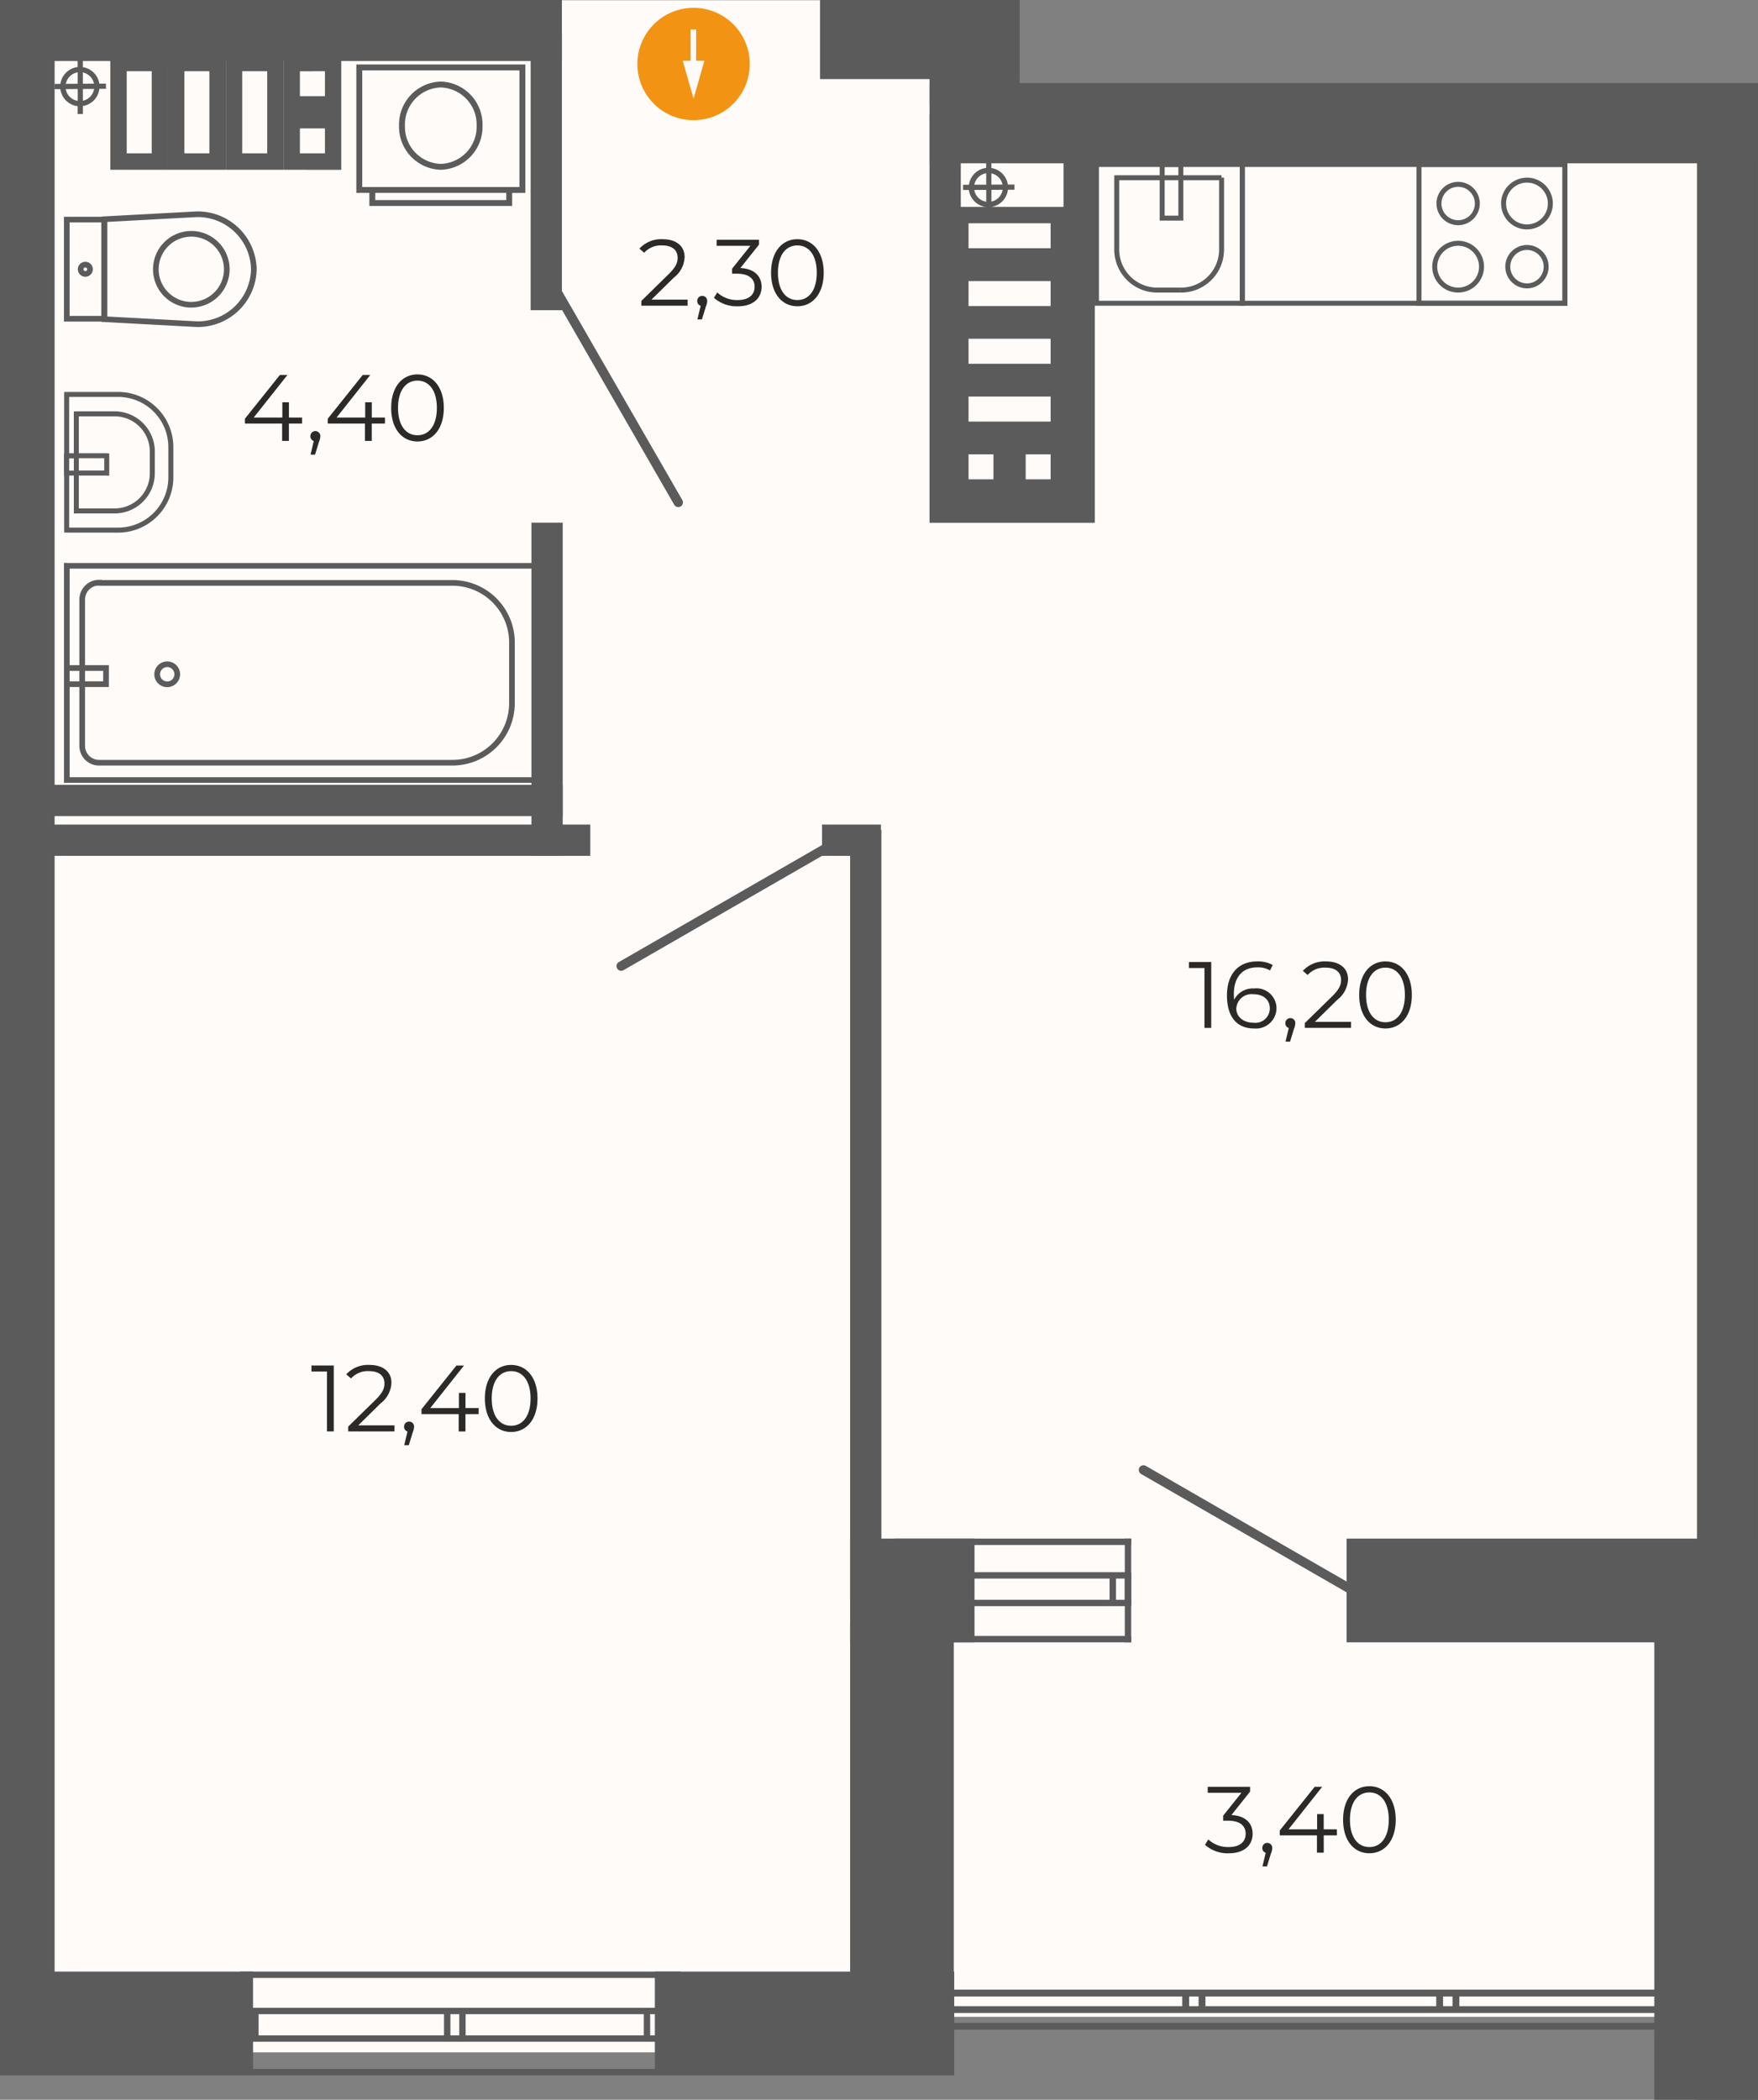 <svg id="Слой_1" data-name="Слой 1" xmlns="http://www.w3.org/2000/svg" viewBox="0 0 163.015 194.684"><rect x="0" y="0" width="163.015" height="194.684" fill="#808080" stroke="none"/><title>02.09.02_s</title><polygon points="161.159 186.994 87.94 186.994 87.94 190.288 2.44 190.288 2.44 0.022 87.94 0.022 87.94 11.87 161.159 11.87 161.159 186.994" style="fill:#fefbf9;fill-rule:evenodd"/><path d="M220.9,159.5h2.312V157.18H220.9Zm7.613,0H226.2V157.18h2.313Zm0-5.353H220.9v-2.319h7.613Zm-7.613,0v-2.319m7.613-5.361H220.9v2.319h7.613Zm-7.613,0v2.319m7.613-5.348H220.9v-2.319h7.613Zm-7.613,0v-2.319m7.613-5.361H220.9v2.319h7.613Zm-7.613,0v2.319m-3.616,25.457h15.324V126.274h-2.9v7.967h-9.526V125.6h-2.9v37.929Z" transform="translate(-131.091 -115.059)" style="fill:#5b5b5b;fill-rule:evenodd"/><rect x="2.405" y="72.768" width="49.774" height="2.899" style="fill:#5b5b5b"/><rect y="72.768" width="2.794" height="2.899" style="fill:#5b5b5b"/><rect x="2.405" y="76.452" width="52.331" height="2.899" style="fill:#5b5b5b"/><rect y="76.452" width="2.794" height="2.899" style="fill:#5b5b5b"/><rect x="76.227" y="76.452" width="5.46" height="2.899" style="fill:#5b5b5b"/><rect x="49.28" y="48.462" width="2.899" height="30.888" style="fill:#5b5b5b"/><rect x="78.83" y="76.944" width="2.899" height="71.382" style="fill:#5b5b5b"/><rect x="49.205" y="3.183" width="2.899" height="25.577" style="fill:#5b5b5b"/><rect x="76.041" width="18.504" height="7.333" style="fill:#5b5b5b"/><rect x="153.399" y="142.833" width="9.616" height="51.851" style="fill:#5b5b5b"/><rect x="78.829" y="150.551" width="9.617" height="39.515" style="fill:#5b5b5b"/><rect x="124.868" y="142.655" width="32.719" height="9.617" style="fill:#5b5b5b"/><rect x="78.83" y="142.655" width="11.534" height="9.617" style="fill:#5b5b5b"/><rect y="182.8" width="23.462" height="9.616" style="fill:#5b5b5b"/><rect x="60.724" y="182.8" width="27.758" height="9.616" style="fill:#5b5b5b"/><path d="M216.195,261.086v2.709H215.6v-2.709Zm1.412,0v2.709h-.591v-2.709Z" transform="translate(-131.091 -115.059)" style="fill:#5b5b5b;fill-rule:evenodd"/><path d="M234.57,261.086v2.709h-.591v-2.709Zm1.412,0v2.709h-.591v-2.709Z" transform="translate(-131.091 -115.059)" style="fill:#5b5b5b;fill-rule:evenodd"/><rect x="104.3" y="142.655" width="0.591" height="9.618" style="fill:#5b5b5b"/><rect x="82.964" y="151.682" width="21.927" height="0.591" style="fill:#5b5b5b"/><rect x="82.964" y="148.326" width="21.927" height="0.591" style="fill:#5b5b5b"/><rect x="82.964" y="145.768" width="21.927" height="0.591" style="fill:#5b5b5b"/><rect x="82.964" y="142.656" width="21.927" height="0.591" style="fill:#5b5b5b"/><path d="M161.222,129.277v-2.312H158.9v2.313Zm0-7.613v2.313H158.9v-2.312Zm1.514,9.141V120.137h-5.354V130.8Z" transform="translate(-131.091 -115.059)" style="fill:#5b5b5b;fill-rule:evenodd"/><path d="M155.869,121.664v7.613H153.55v-7.613Zm0,7.613H153.55m3.834-9.141V130.8h-5.354V120.137Z" transform="translate(-131.091 -115.059)" style="fill:#5b5b5b;fill-rule:evenodd"/><path d="M148.189,121.664v7.613h2.319v-7.613Zm0,7.613h2.319m-3.834-9.141V130.8h5.355V120.137Z" transform="translate(-131.091 -115.059)" style="fill:#5b5b5b;fill-rule:evenodd"/><path d="M145.16,121.664v7.613h-2.319v-7.613Zm0,7.613h-2.319m3.833-9.141V130.8H141.32V120.137Z" transform="translate(-131.091 -115.059)" style="fill:#5b5b5b;fill-rule:evenodd"/><path d="M138.775,123.308V124.4a1.339,1.339,0,0,0,1.042-1.094Zm1.033-.491a1.339,1.339,0,0,0-1.035-1.039v1.046Zm-3.114.02a1.821,1.821,0,0,1,1.595-1.559v-.824h.484v.832a1.823,1.823,0,0,1,1.527,1.528l.615,0,0,.484-.61,0a1.825,1.825,0,0,1-1.531,1.59v.743h-.484V124.9a1.823,1.823,0,0,1-1.6-1.577l-.542,0,0-.484Zm1.6-.01v-1.06a1.339,1.339,0,0,0-1.1,1.068Zm-1.109.492a1.338,1.338,0,0,0,1.112,1.091v-1.1Z" transform="translate(-131.091 -115.059)" style="fill:#5b5b5b"/><path d="M223.02,132.662v1.088a1.339,1.339,0,0,0,1.042-1.094Zm1.033-.491a1.339,1.339,0,0,0-1.035-1.039v1.046Zm-3.114.019a1.821,1.821,0,0,1,1.595-1.559v-.824h.484v.832a1.823,1.823,0,0,1,1.527,1.528l.615,0,0,.485-.61,0a1.824,1.824,0,0,1-1.531,1.59v.743h-.484v-.734a1.823,1.823,0,0,1-1.6-1.577l-.542,0,0-.484Zm1.6-.01v-1.06a1.339,1.339,0,0,0-1.1,1.067Zm-1.109.492a1.339,1.339,0,0,0,1.112,1.091v-1.1Z" transform="translate(-131.091 -115.059)" style="fill:#5b5b5b"/><rect width="52.104" height="5.655" style="fill:#5b5b5b"/><rect x="157.359" y="10.002" width="5.655" height="184.682" style="fill:#5b5b5b"/><rect y="3.593" width="5.064" height="184.922" style="fill:#5b5b5b"/><path d="M173.677,304.1V301.4h.591V304.1Zm-1.413,0V301.4h.592V304.1Z" transform="translate(-131.091 -115.059)" style="fill:#5b5b5b;fill-rule:evenodd"/><path d="M192.2,304.1V301.4h.59V304.1Zm-1.413,0V301.4h.592V304.1Z" transform="translate(-131.091 -115.059)" style="fill:#5b5b5b;fill-rule:evenodd"/><path d="M154.479,304.1V301.4h.591V304.1Zm-1.413,0V301.4h.591V304.1Z" transform="translate(-131.091 -115.059)" style="fill:#5b5b5b;fill-rule:evenodd"/><rect x="22.27" y="182.798" width="40.839" height="0.591" style="fill:#5b5b5b"/><rect x="22.27" y="186.154" width="40.839" height="0.591" style="fill:#5b5b5b"/><rect x="22.27" y="188.713" width="40.839" height="0.591" style="fill:#5b5b5b"/><rect x="22.27" y="191.825" width="40.839" height="0.591" style="fill:#5b5b5b"/><rect x="86.195" width="8.351" height="9.767" style="fill:#5b5b5b"/><rect x="86.195" y="7.703" width="76.82" height="7.438" style="fill:#5b5b5b"/><rect x="84.885" y="184.606" width="0.633" height="1.838" style="fill:#5b5b5b"/><rect x="86.398" y="184.606" width="0.633" height="1.838" style="fill:#5b5b5b"/><rect x="109.629" y="184.606" width="0.634" height="1.838" style="fill:#5b5b5b"/><rect x="111.143" y="184.606" width="0.633" height="1.838" style="fill:#5b5b5b"/><rect x="133.177" y="184.606" width="0.633" height="1.838" style="fill:#5b5b5b"/><rect x="134.69" y="184.606" width="0.633" height="1.838" style="fill:#5b5b5b"/><rect x="158.034" y="184.606" width="0.633" height="1.838" style="fill:#5b5b5b"/><rect x="159.547" y="184.606" width="0.633" height="1.838" style="fill:#5b5b5b"/><rect x="85.488" y="187.552" width="74.537" height="0.633" style="fill:#5b5b5b"/><rect x="85.488" y="186.006" width="74.537" height="0.633" style="fill:#5b5b5b"/><rect x="85.488" y="184.475" width="74.537" height="0.633" style="fill:#5b5b5b"/><path d="M208.165,193.922a.434.434,0,0,0-.433-.753l-19.276,11.1a.435.435,0,0,0,.433.753Z" transform="translate(-131.091 -115.059)" style="fill:#5b5b5b"/><path d="M236.907,251.725a.434.434,0,1,1,.433-.753l19.275,11.1a.434.434,0,1,1-.432.753Z" transform="translate(-131.091 -115.059)" style="fill:#5b5b5b"/><path d="M193.607,161.855a.434.434,0,0,0,.753-.432l-11.1-19.275a.434.434,0,0,0-.754.432Z" transform="translate(-131.091 -115.059)" style="fill:#5b5b5b"/><path d="M164.68,121.309v11.362h-.546V121.309Zm14.851.274H164.406v-.547h15.125Zm-.273,11.088V121.309h.546v11.362Zm-14.852,0v.274h-.273v-.274Zm0-11.362h-.273v-.273h.273Zm15.125,0v-.273h.273v.273Zm-13.915,12.3H178.31v.546H165.616Zm12.42.273v-.939h.274v0H165.616v0h.273v.939h-.547v-.939h-.937V132.4h15.125v.546h-.948v.939Zm-12.42,0v.273h-.273v-.273Zm12.694,0h.273v.273h-.273Zm-3.023-7.171a3.439,3.439,0,0,0-3.324-3.543v-.547a3.985,3.985,0,0,1,3.87,4.09Zm-3.324,3.544a3.44,3.44,0,0,0,3.324-3.544h.546a3.984,3.984,0,0,1-3.87,4.09Zm-3.323-3.544a3.439,3.439,0,0,0,3.323,3.544v.546a3.984,3.984,0,0,1-3.87-4.09Zm3.323-3.543a3.438,3.438,0,0,0-3.323,3.543h-.547a3.985,3.985,0,0,1,3.87-4.09Zm7.568,9.5h.273v.274h-.273Z" transform="translate(-131.091 -115.059)" style="fill:#5b5b5b"/><path d="M142.043,163.977h-4.769v.464h4.769Zm1.783-.355a4.646,4.646,0,0,1-1.783.355v.464a5.146,5.146,0,0,0,1.961-.389Zm1.511-1.009a4.655,4.655,0,0,1-1.511,1.009l.178.429a5.126,5.126,0,0,0,1.661-1.111Zm1.01-1.512a4.665,4.665,0,0,1-1.01,1.512l.328.327a5.117,5.117,0,0,0,1.11-1.661Zm.355-1.782a4.645,4.645,0,0,1-.355,1.782l.429.178a5.128,5.128,0,0,0,.39-1.96Zm0-2.8v2.8h.464v-2.8Zm-1.365-3.294a4.66,4.66,0,0,1,1.365,3.294h.464a5.119,5.119,0,0,0-1.5-3.621Zm-3.293-1.364a4.654,4.654,0,0,1,3.293,1.364l.328-.327a5.121,5.121,0,0,0-3.622-1.5Zm-4.769,0h4.769V151.4h-4.769Zm0,12.347h-.231v.231h.231Zm4.769,0v-.232m4.89-4.657H146.7m.231-2.8H146.7m-4.658-4.891V151.4m-.327,10.8h-3.545v.464h3.545Zm2.311-.957a3.267,3.267,0,0,1-2.311.957v.464a3.733,3.733,0,0,0,2.639-1.093Zm.957-2.31a3.266,3.266,0,0,1-.957,2.31l.328.328a3.733,3.733,0,0,0,1.093-2.638Zm0-2.006v2.006h.464v-2.006Zm-.957-2.31a3.266,3.266,0,0,1,.957,2.31h.464a3.73,3.73,0,0,0-1.093-2.638Zm-2.311-.957a3.265,3.265,0,0,1,2.311.957l.328-.327a3.73,3.73,0,0,0-2.639-1.094Zm-3.545,0h3.545v-.464h-3.545Zm0,8.773h-.233v.232h.233Zm0-9v-.232h-.233v.232Zm2.586,3.891v1.6h.464v-1.6Zm-3.251.231h.432v1.141h-.432Zm3.482,1.373v.231h.232v-.231Zm0-1.6h.232v-.232h-.232Zm-3.946-.232h-.019v.232h0v1.6h0v.231h.019v5.059h.464V159.15h.432v3.277h.464V159.15h2.586v-.464H138.4v-1.141h2.586v-.464H138.4v-3.659h-.464v3.659h-.432v-5.452h-.464Zm.231-5.452V151.4h-.231v.231Z" transform="translate(-131.091 -115.059)" style="fill:#5b5b5b"/><path d="M181.533,187.119H137.286v.525h44.246Zm-.262-19.6v19.867h.525V167.514Zm-43.984.263h44.246v-.525H137.286Zm0,19.6h-.263v.263h.263Zm44.246,0v.263h.262v-.263Zm0-19.867h.262v-.263h-.262Zm-41.518,1.565v.021h.525v-.021Zm-.657.644a1.3,1.3,0,0,1,.92-.382v-.525a1.826,1.826,0,0,0-1.291.535Zm-.381.92a1.3,1.3,0,0,1,.381-.92l-.371-.371a1.825,1.825,0,0,0-.535,1.291Zm.381,14.489a1.3,1.3,0,0,1-.381-.92h-.525a1.827,1.827,0,0,0,.535,1.292Zm.92.381a1.3,1.3,0,0,1-.92-.381l-.371.372a1.827,1.827,0,0,0,1.291.535Zm32.759,0H140.277v.525h32.759Zm2.015-.4a5.267,5.267,0,0,1-2.015.4v.525a5.785,5.785,0,0,0,2.216-.44Zm1.708-1.141a5.268,5.268,0,0,1-1.708,1.141l.2.485a5.786,5.786,0,0,0,1.878-1.255Zm1.141-1.708a5.267,5.267,0,0,1-1.141,1.708l.371.371a5.786,5.786,0,0,0,1.256-1.878Zm.4-2.014a5.266,5.266,0,0,1-.4,2.014l.485.2a5.8,5.8,0,0,0,.44-2.215Zm0-5.622v5.622h.525v-5.622Zm-.4-2.014a5.263,5.263,0,0,1,.4,2.014h.525a5.8,5.8,0,0,0-.44-2.215Zm-1.141-1.708a5.263,5.263,0,0,1,1.141,1.708l.485-.2a5.8,5.8,0,0,0-1.256-1.878Zm-1.708-1.141a5.268,5.268,0,0,1,1.708,1.141l.371-.371a5.789,5.789,0,0,0-1.878-1.255Zm-2.015-.4a5.269,5.269,0,0,1,2.015.4l.2-.485a5.79,5.79,0,0,0-2.216-.441Zm-32.759,0h32.759v-.525H140.277Zm0-.284h.263v-.262h-.263Zm-1.564,15.133h.262m1.3,1.564v-.262m38.286-5.264H178.3M140.277,169.1h-.263v.262h.263Zm.382,7.894v1.5h.525v-1.5Zm-1.684.262h1.946v-.525h-1.946v-6.088h-.525v6.088h-.9v-9.218h-.525v19.867h.525v-8.624h.9v5.455h.525v-5.455h1.946v-.525h-1.946Zm-1.427,0h.9v.976h-.9m3.373.262v.262h.262V178.5Zm0-1.5h.262v-.262h-.262Zm6.342.582a.668.668,0,0,1-.667.668v.525a1.193,1.193,0,0,0,1.193-1.193Zm-.667-.668a.668.668,0,0,1,.667.668h.525a1.192,1.192,0,0,0-1.193-1.193Zm-.667.668a.667.667,0,0,1,.667-.668v-.525a1.192,1.192,0,0,0-1.192,1.193Zm.667.668a.668.668,0,0,1-.667-.668H145.4a1.193,1.193,0,0,0,1.192,1.193Zm-9.31-10.73v-.263h-.263v.263Z" transform="translate(-131.091 -115.059)" style="fill:#5b5b5b"/><path d="M153.227,136.2a5.469,5.469,0,0,0-3.872-1.539l.007.524a4.948,4.948,0,0,1,3.5,1.392Zm1.665,3.82a5.473,5.473,0,0,0-1.665-3.82l-.364.376a4.95,4.95,0,0,1,1.505,3.455Zm-1.666,3.827a5.461,5.461,0,0,0,1.666-3.817l-.524-.011a4.937,4.937,0,0,1-1.506,3.45Zm-3.872,1.532a5.461,5.461,0,0,0,3.872-1.532l-.364-.377a4.934,4.934,0,0,1-3.5,1.385Zm-8.6-.464,8.592.464.028-.523-8.592-.464Zm-.248-9.529v9.267h.524v-9.267Zm8.84-.726-8.592.464.028.524,8.592-.464Zm.014,10.457-.014.262h.01Zm-8.592-.464H140.5v.248l.248.013Zm0-9.267-.014-.262-.248.014v.248Zm8.592-.464,0-.262h-.011Z" transform="translate(-131.091 -115.059)" style="fill:#5b5b5b"/><path d="M140.5,135.42v9.193h.524V135.42Zm-3.217.262h3.479v-.524h-3.479Zm.262,8.931V135.42h-.524v9.193Zm3.217-.262h-3.479v.524h3.479Zm0-8.931h.262v-.262h-.262Zm-3.479,0v-.262h-.262v.262Zm0,9.193h-.262v.262h.262Zm3.479,0v.262h.262v-.262Z" transform="translate(-131.091 -115.059)" style="fill:#5b5b5b"/><path d="M139.175,140.025a.17.17,0,0,1-.171.17v.524a.7.7,0,0,0,.695-.694Zm-.171-.17a.17.17,0,0,1,.171.17h.524a.694.694,0,0,0-.695-.694Zm-.17.17a.17.17,0,0,1,.17-.17v-.524a.694.694,0,0,0-.694.694Zm.17.17a.17.17,0,0,1-.17-.17h-.524a.694.694,0,0,0,.694.694Z" transform="translate(-131.091 -115.059)" style="fill:#5b5b5b"/><path d="M151.858,140.023a3.027,3.027,0,0,1-3.027,3.027v.524a3.551,3.551,0,0,0,3.551-3.551ZM148.831,137a3.027,3.027,0,0,1,3.027,3.027h.524a3.551,3.551,0,0,0-3.551-3.551Zm-3.027,3.027A3.027,3.027,0,0,1,148.831,137v-.524a3.551,3.551,0,0,0-3.551,3.551Zm3.027,3.027a3.027,3.027,0,0,1-3.027-3.027h-.524a3.551,3.551,0,0,0,3.551,3.551Z" transform="translate(-131.091 -115.059)" style="fill:#5b5b5b"/><path d="M205.027,142.878c-1.065,0-1.8-.9-1.8-2.532s.733-2.532,1.8-2.532,1.8.9,1.8,2.532-.733,2.532-1.8,2.532m0,.576c1.414,0,2.444-1.161,2.444-3.108s-1.03-3.108-2.444-3.108-2.436,1.161-2.436,3.108S203.612,143.454,205.027,143.454Zm-5.282-3.544,1.729-2.174v-.445h-3.928v.559h3.125l-1.694,2.121v.463h.437c1.135,0,1.65.48,1.65,1.214,0,.759-.559,1.231-1.571,1.231a2.678,2.678,0,0,1-1.894-.707l-.306.5a3.178,3.178,0,0,0,2.2.786c1.475,0,2.217-.786,2.217-1.807C201.709,140.669,201.054,139.979,199.745,139.909Zm-3.536,2.584a.457.457,0,0,0-.463.471.442.442,0,0,0,.314.445l-.3,1.266h.419l.367-1.2a1.424,1.424,0,0,0,.122-.506A.457.457,0,0,0,196.209,142.493Zm-4.714.349,2.077-2.043a2.514,2.514,0,0,0,1-1.912c0-1.021-.786-1.65-2.025-1.65a2.746,2.746,0,0,0-2.165.873l.445.384a2.075,2.075,0,0,1,1.667-.681c.934,0,1.432.437,1.432,1.144,0,.419-.131.829-.821,1.51l-2.54,2.488v.445h4.286v-.559Z" transform="translate(-131.091 -115.059)" style="fill:#2b2a29;fill-rule:evenodd"/><path d="M178.488,247.251c-1.065,0-1.8-.9-1.8-2.532s.733-2.532,1.8-2.532,1.8.9,1.8,2.532-.733,2.532-1.8,2.532m0,.576c1.414,0,2.444-1.161,2.444-3.108s-1.03-3.108-2.444-3.108-2.436,1.161-2.436,3.108S177.074,247.827,178.488,247.827Zm-3.012-2.218h-1.222V244.2h-.611v1.414h-2.654l3.125-3.946h-.7l-3.239,4.051v.454h3.448v1.606h.629v-1.606h1.222Zm-6.452,1.257a.457.457,0,0,0-.463.471.441.441,0,0,0,.314.445l-.3,1.266H169l.367-1.2a1.425,1.425,0,0,0,.122-.506A.457.457,0,0,0,169.025,246.867Zm-4.714.349,2.077-2.043a2.514,2.514,0,0,0,1-1.912c0-1.021-.786-1.65-2.025-1.65a2.746,2.746,0,0,0-2.165.873l.445.384a2.075,2.075,0,0,1,1.667-.681c.934,0,1.432.437,1.432,1.144,0,.419-.131.829-.821,1.51l-2.54,2.488v.445h4.286v-.559Zm-4.339-5.552v.559h1.441v5.552h.628v-6.111Z" transform="translate(-131.091 -115.059)" style="fill:#2b2a29;fill-rule:evenodd"/><path d="M259.562,209.84c-1.065,0-1.8-.9-1.8-2.532s.733-2.532,1.8-2.532,1.8.9,1.8,2.532-.733,2.532-1.8,2.532m0,.576c1.414,0,2.444-1.161,2.444-3.108s-1.03-3.108-2.444-3.108-2.436,1.161-2.436,3.108S258.148,210.416,259.562,210.416Zm-6.548-.611,2.077-2.043a2.514,2.514,0,0,0,1-1.912c0-1.021-.786-1.65-2.025-1.65a2.746,2.746,0,0,0-2.165.873l.445.384a2.075,2.075,0,0,1,1.667-.681c.934,0,1.432.436,1.432,1.143,0,.419-.131.829-.821,1.51l-2.54,2.488v.445h4.286v-.559Zm-2.27-.349a.457.457,0,0,0-.463.471.441.441,0,0,0,.314.445l-.3,1.266h.419l.367-1.2a1.425,1.425,0,0,0,.122-.506A.457.457,0,0,0,250.745,209.456Zm-3.4.428c-1.056,0-1.615-.637-1.615-1.309a1.415,1.415,0,0,1,1.572-1.336c.943,0,1.536.515,1.536,1.318A1.337,1.337,0,0,1,247.34,209.884Zm.052-3.178a1.952,1.952,0,0,0-1.868,1.048c-.018-.183-.026-.358-.026-.5,0-1.658.847-2.505,2.165-2.505a2.142,2.142,0,0,1,1.187.288l.253-.506a2.8,2.8,0,0,0-1.449-.332c-1.659,0-2.794,1.083-2.794,3.16,0,1.929.882,3.055,2.505,3.055a1.9,1.9,0,0,0,2.087-1.877A1.85,1.85,0,0,0,247.393,206.706Zm-6.059-2.453v.559h1.441v5.552h.628v-6.111Z" transform="translate(-131.091 -115.059)" style="fill:#2b2a29;fill-rule:evenodd"/><path d="M258.069,286.312c-1.065,0-1.8-.9-1.8-2.532s.733-2.532,1.8-2.532,1.8.9,1.8,2.532-.733,2.532-1.8,2.532m0,.576c1.414,0,2.444-1.161,2.444-3.108s-1.03-3.108-2.444-3.108-2.436,1.161-2.436,3.108S256.655,286.888,258.069,286.888Zm-3.012-2.218h-1.222v-1.414h-.611v1.414H250.57l3.125-3.946H253l-3.239,4.051v.454h3.448v1.606h.628v-1.606h1.222Zm-6.452,1.257a.457.457,0,0,0-.463.471.442.442,0,0,0,.314.445l-.3,1.266h.419l.367-1.2a1.424,1.424,0,0,0,.122-.506A.457.457,0,0,0,248.606,285.928Zm-3.326-2.584,1.729-2.174v-.445H243.08v.559h3.125l-1.694,2.121v.463h.437c1.135,0,1.65.48,1.65,1.214,0,.759-.559,1.231-1.571,1.231a2.678,2.678,0,0,1-1.894-.707l-.306.5a3.178,3.178,0,0,0,2.2.786c1.475,0,2.217-.786,2.217-1.807C247.244,284.1,246.589,283.414,245.28,283.344Z" transform="translate(-131.091 -115.059)" style="fill:#2b2a29;fill-rule:evenodd"/><path d="M195.643,120.694v-2.9h-.512v2.9H194.4l.5,1.753.505,1.753.5-1.753.5-1.753Zm4.971.3a5.21,5.21,0,1,1-5.21-5.21A5.21,5.21,0,0,1,200.614,120.995Z" transform="translate(-131.091 -115.059)" style="fill:#f39314;fill-rule:evenodd"/><path d="M169.8,155.414c-1.065,0-1.8-.9-1.8-2.532s.733-2.532,1.8-2.532,1.8.9,1.8,2.532-.733,2.532-1.8,2.532m0,.576c1.414,0,2.444-1.161,2.444-3.108s-1.03-3.108-2.444-3.108-2.436,1.161-2.436,3.108S168.385,155.99,169.8,155.99Zm-3.012-2.217h-1.222v-1.414h-.611v1.414H162.3l3.125-3.946h-.7l-3.239,4.051v.454h3.448v1.606h.629v-1.606h1.222Zm-6.452,1.257a.457.457,0,0,0-.463.471.442.442,0,0,0,.314.445l-.3,1.266h.419l.367-1.2a1.424,1.424,0,0,0,.122-.506A.457.457,0,0,0,160.335,155.03Zm-1.231-1.257h-1.222v-1.414h-.611v1.414h-2.654l3.125-3.946h-.7l-3.239,4.051v.454h3.448v1.606h.628v-1.606H159.1Z" transform="translate(-131.091 -115.059)" style="fill:#2b2a29;fill-rule:evenodd"/><path d="M266.3,141.723a1.938,1.938,0,0,1-1.938-1.938H263.9a2.4,2.4,0,0,0,2.4,2.4Zm1.938-1.938a1.938,1.938,0,0,1-1.938,1.938v.46a2.4,2.4,0,0,0,2.4-2.4Zm-1.938-1.938a1.938,1.938,0,0,1,1.938,1.938h.46a2.4,2.4,0,0,0-2.4-2.4Zm6.383,3.486a1.548,1.548,0,0,1-1.548-1.549h-.46a2.009,2.009,0,0,0,2.009,2.009Zm1.549-1.549a1.548,1.548,0,0,1-1.549,1.549v.461a2.009,2.009,0,0,0,2.009-2.009Zm-1.549-1.549a1.549,1.549,0,0,1,1.549,1.549h.46a2.009,2.009,0,0,0-2.009-2.009Zm-1.548,1.549a1.549,1.549,0,0,1,1.548-1.549v-.46a2.009,2.009,0,0,0-2.009,2.009Zm1.548-3.917a1.938,1.938,0,0,1-1.938-1.938h-.46a2.4,2.4,0,0,0,2.4,2.4Zm1.938-1.938a1.938,1.938,0,0,1-1.938,1.938v.46a2.4,2.4,0,0,0,2.4-2.4Zm-1.938-1.938a1.937,1.937,0,0,1,1.938,1.938h.461a2.4,2.4,0,0,0-2.4-2.4Zm-1.938,1.938a1.938,1.938,0,0,1,1.938-1.938v-.46a2.4,2.4,0,0,0-2.4,2.4Zm-4.444,1.549a1.549,1.549,0,0,1-1.548-1.549h-.46a2.009,2.009,0,0,0,2.009,2.009Zm1.549-1.549a1.549,1.549,0,0,1-1.549,1.549v.46a2.009,2.009,0,0,0,2.009-2.009Zm-1.549-1.549a1.549,1.549,0,0,1,1.549,1.549h.46a2.009,2.009,0,0,0-2.009-2.009Zm-1.548,1.549a1.549,1.549,0,0,1,1.548-1.549v-.46a2.009,2.009,0,0,0-2.009,2.009Zm-2.084-3.393h13.526v-.46H262.666Zm.23,12.639V130.307h-.46v12.868Zm13.3-.23H262.666v.46h13.526Zm-.23-12.639v12.868h.46V130.307Zm-13.3,0v-.23h-.23v.23Zm0,12.868h-.23v.23h.23Zm13.526,0v.23h.23v-.23Zm0-12.868h.23v-.23h-.23Zm-11.832,9.478a1.937,1.937,0,0,1,1.938-1.938v-.461a2.4,2.4,0,0,0-2.4,2.4Z" transform="translate(-131.091 -115.059)" style="fill:#5b5b5b"/><path d="M246.288,130.537H276.2v-.46h-29.91Zm.23,12.639V130.307h-.46v12.868Zm29.679-.23h-29.91v.46H276.2Zm-.23-12.639v12.868h.461V130.307Zm-29.679,0v-.23h-.23v.23Zm0,12.868h-.23v.23h.23Zm29.91,0v.23h.23v-.23Zm0-12.868h.23v-.23h-.23Z" transform="translate(-131.091 -115.059)" style="fill:#5b5b5b"/><path d="M232.761,130.537h13.526v-.46H232.761Zm.23,12.639V130.307h-.461v12.868Zm13.3-.23H232.761v.46h13.526Zm-.23-12.639v12.868h.46V130.307Zm-13.3,0v-.23h-.23v.23Zm0,12.868h-.23v.23h.23Zm13.526,0v.23h.231v-.23Zm0-12.868h.231v-.23h-.231Z" transform="translate(-131.091 -115.059)" style="fill:#5b5b5b"/><path d="M244.591,131.539v-.009h-.46v.009Zm-9.949.23h9.719v-.461h-9.719Zm.23,6.422v-6.652h-.46v6.652Zm1.035,2.5a3.531,3.531,0,0,1-1.035-2.5h-.46a3.991,3.991,0,0,0,1.169,2.822Zm2.5,1.035a3.529,3.529,0,0,1-2.5-1.035l-.326.326a3.992,3.992,0,0,0,2.823,1.169Zm2.159,0H238.4v.46h2.159Zm1.366-.26a3.535,3.535,0,0,1-1.364.26l0,.46a4,4,0,0,0,1.542-.293Zm1.159-.765a3.525,3.525,0,0,1-1.159.765l.174.427a3.994,3.994,0,0,0,1.31-.865Zm.774-1.153a3.529,3.529,0,0,1-.774,1.153l.325.327a4,4,0,0,0,.875-1.3Zm.27-1.362a3.532,3.532,0,0,1-.27,1.362l.426.176a3.993,3.993,0,0,0,.3-1.54Zm0-6.653v6.652h.46V131.53Zm.23.009v.23h.23v-.23Zm-9.719,0v-.23h-.23v.23Zm5.921,10.414,0-.23h0Zm3.8-3.771h0Z" transform="translate(-131.091 -115.059)" style="fill:#5b5b5b"/><path d="M238.857,130.537h1.733v-.46h-1.733Zm.23,4.746v-4.975h-.46v4.975Zm1.5-.23h-1.733v.46h1.733Zm-.23-4.745v4.975h.46v-4.975Zm-1.5,0v-.23h-.23v.23Zm0,4.975h-.23v.23h.23Zm1.733,0v.23h.23v-.23Zm0-4.975h.23v-.23h-.23Z" transform="translate(-131.091 -115.059)" style="fill:#5b5b5b"/></svg>